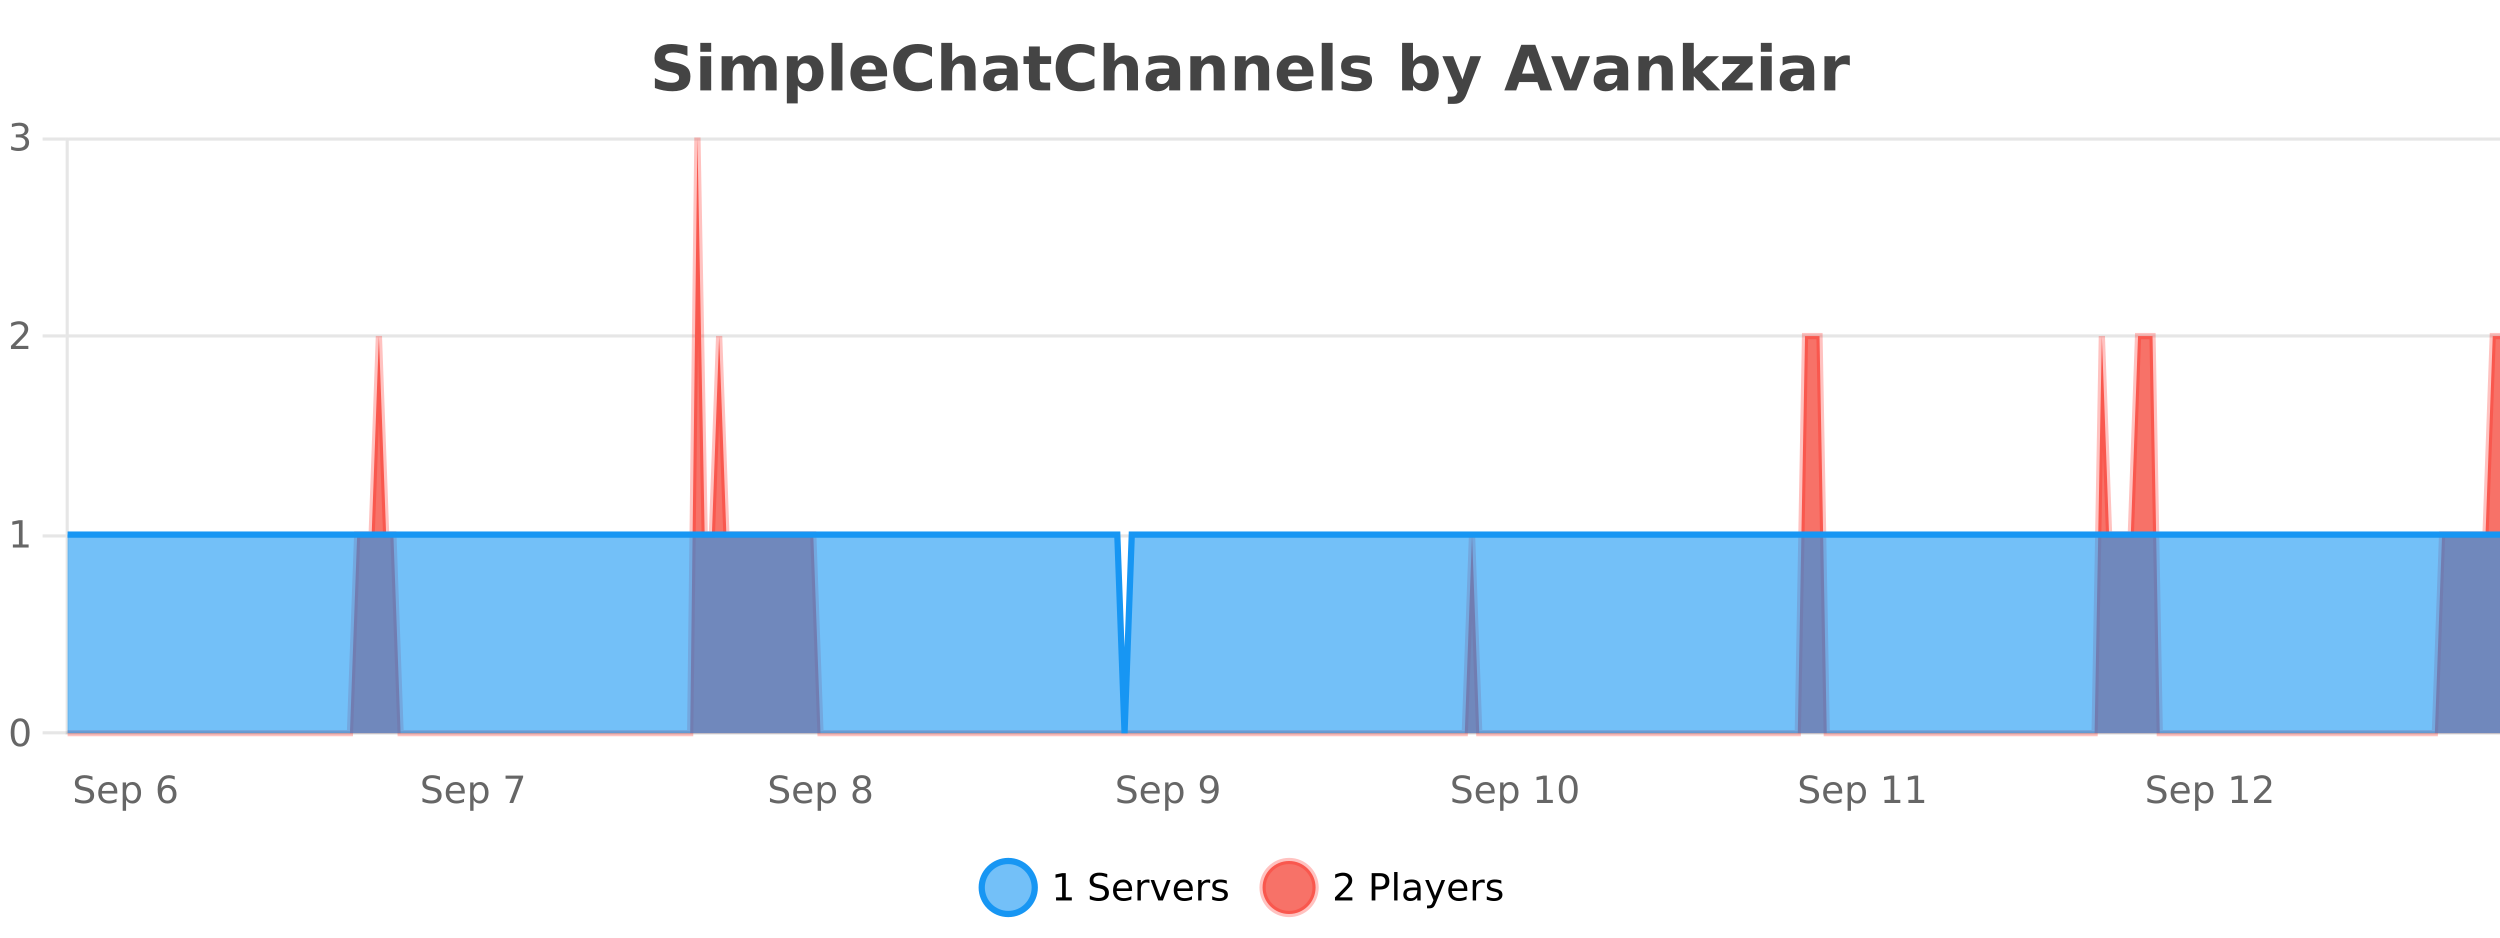 <?xml version="1.0" encoding="UTF-8"?>
<svg xmlns="http://www.w3.org/2000/svg" xmlns:xlink="http://www.w3.org/1999/xlink" width="800pt" height="300pt" viewBox="0 0 800 300" version="1.1">
<defs>
<clipPath id="clip1">
  <path d="M 285 263 L 360 263 L 360 300 L 285 300 Z M 285 263 "/>
</clipPath>
<clipPath id="clip2">
  <path d="M 375 263 L 450 263 L 450 300 L 375 300 Z M 375 263 "/>
</clipPath>
<clipPath id="clip3">
  <path d="M 21.633 44 L 800 44 L 800 234.602 L 21.633 234.602 Z M 21.633 44 "/>
</clipPath>
<clipPath id="clip4">
  <path d="M 20.633 43 L 800 43 L 800 235.602 L 20.633 235.602 Z M 20.633 43 "/>
</clipPath>
<clipPath id="clip5">
  <path d="M 21.633 171 L 800 171 L 800 234.602 L 21.633 234.602 Z M 21.633 171 "/>
</clipPath>
<clipPath id="clip6">
  <path d="M 20.633 142 L 800 142 L 800 235.602 L 20.633 235.602 Z M 20.633 142 "/>
</clipPath>
</defs>
<g id="surface1767271">
<rect x="0" y="0" width="800" height="300" style="fill:rgb(100%,100%,100%);fill-opacity:1;stroke:none;"/>
<path style="fill:none;stroke-width:1;stroke-linecap:butt;stroke-linejoin:miter;stroke:rgb(0%,0%,0%);stroke-opacity:0.098;stroke-miterlimit:10;" d="M 22 234.5 L 800 234.5 "/>
<path style="fill:none;stroke-width:1;stroke-linecap:butt;stroke-linejoin:miter;stroke:rgb(0%,0%,0%);stroke-opacity:0.098;stroke-miterlimit:10;" d="M 13.633 234.5 L 21 234.5 "/>
<path style="fill:none;stroke-width:1;stroke-linecap:butt;stroke-linejoin:miter;stroke:rgb(0%,0%,0%);stroke-opacity:0.098;stroke-miterlimit:10;" d="M 22 171.5 L 800 171.5 "/>
<path style="fill:none;stroke-width:1;stroke-linecap:butt;stroke-linejoin:miter;stroke:rgb(0%,0%,0%);stroke-opacity:0.098;stroke-miterlimit:10;" d="M 13.633 171.5 L 21 171.5 "/>
<path style="fill:none;stroke-width:1;stroke-linecap:butt;stroke-linejoin:miter;stroke:rgb(0%,0%,0%);stroke-opacity:0.098;stroke-miterlimit:10;" d="M 22 107.5 L 800 107.5 "/>
<path style="fill:none;stroke-width:1;stroke-linecap:butt;stroke-linejoin:miter;stroke:rgb(0%,0%,0%);stroke-opacity:0.098;stroke-miterlimit:10;" d="M 13.633 107.5 L 21 107.5 "/>
<path style="fill:none;stroke-width:1;stroke-linecap:butt;stroke-linejoin:miter;stroke:rgb(0%,0%,0%);stroke-opacity:0.098;stroke-miterlimit:10;" d="M 22 44.5 L 800 44.5 "/>
<path style="fill:none;stroke-width:1;stroke-linecap:butt;stroke-linejoin:miter;stroke:rgb(0%,0%,0%);stroke-opacity:0.098;stroke-miterlimit:10;" d="M 13.633 44.5 L 21 44.5 "/>
<path style=" stroke:none;fill-rule:nonzero;fill:rgb(9.02%,58.824%,95.294%);fill-opacity:0.6;" d="M 331.121 284 C 331.121 288.688 327.324 292.484 322.637 292.484 C 317.953 292.484 314.152 288.688 314.152 284 C 314.152 279.312 317.953 275.516 322.637 275.516 C 327.324 275.516 331.121 279.312 331.121 284 Z M 331.121 284 "/>
<g clip-path="url(#clip1)" clip-rule="nonzero">
<path style="fill:none;stroke-width:2;stroke-linecap:butt;stroke-linejoin:miter;stroke:rgb(9.02%,58.824%,95.294%);stroke-opacity:1;stroke-miterlimit:10;" d="M 331.121 284 C 331.121 288.688 327.324 292.484 322.637 292.484 C 317.953 292.484 314.152 288.688 314.152 284 C 314.152 279.312 317.953 275.516 322.637 275.516 C 327.324 275.516 331.121 279.312 331.121 284 Z M 331.121 284 "/>
</g>
<path style=" stroke:none;fill-rule:nonzero;fill:rgb(0%,0%,0%);fill-opacity:1;" d="M 337.938 287.156 L 339.875 287.156 L 339.875 280.484 L 337.766 280.906 L 337.766 279.828 L 339.859 279.406 L 341.047 279.406 L 341.047 287.156 L 342.984 287.156 L 342.984 288.156 L 337.938 288.156 Z M 354.32 279.688 L 354.32 280.844 C 353.871 280.637 353.445 280.48 353.039 280.375 C 352.641 280.262 352.262 280.203 351.898 280.203 C 351.25 280.203 350.75 280.328 350.398 280.578 C 350.055 280.828 349.883 281.188 349.883 281.656 C 349.883 282.043 349.996 282.336 350.227 282.531 C 350.453 282.73 350.898 282.887 351.555 283 L 352.258 283.156 C 353.141 283.324 353.793 283.621 354.211 284.047 C 354.637 284.465 354.852 285.027 354.852 285.734 C 354.852 286.59 354.562 287.234 353.992 287.672 C 353.43 288.109 352.594 288.328 351.492 288.328 C 351.086 288.328 350.648 288.281 350.18 288.188 C 349.711 288.094 349.227 287.953 348.727 287.766 L 348.727 286.547 C 349.203 286.82 349.672 287.023 350.133 287.156 C 350.602 287.293 351.055 287.359 351.492 287.359 C 352.168 287.359 352.688 287.23 353.055 286.969 C 353.43 286.699 353.617 286.32 353.617 285.828 C 353.617 285.402 353.48 285.07 353.211 284.828 C 352.949 284.578 352.516 284.398 351.914 284.281 L 351.195 284.141 C 350.309 283.965 349.668 283.688 349.273 283.312 C 348.887 282.938 348.695 282.418 348.695 281.75 C 348.695 280.969 348.965 280.359 349.508 279.922 C 350.047 279.477 350.797 279.25 351.758 279.25 C 352.172 279.25 352.59 279.289 353.008 279.359 C 353.434 279.434 353.871 279.543 354.32 279.688 Z M 362.266 284.609 L 362.266 285.125 L 357.297 285.125 C 357.348 285.875 357.57 286.445 357.969 286.828 C 358.375 287.215 358.93 287.406 359.641 287.406 C 360.055 287.406 360.457 287.359 360.844 287.266 C 361.238 287.164 361.629 287.008 362.016 286.797 L 362.016 287.828 C 361.617 287.984 361.219 288.105 360.812 288.188 C 360.406 288.281 359.992 288.328 359.578 288.328 C 358.535 288.328 357.707 288.027 357.094 287.422 C 356.477 286.809 356.172 285.98 356.172 284.938 C 356.172 283.867 356.461 283.016 357.047 282.391 C 357.629 281.758 358.41 281.438 359.391 281.438 C 360.273 281.438 360.973 281.727 361.484 282.297 C 362.004 282.859 362.266 283.633 362.266 284.609 Z M 361.188 284.281 C 361.176 283.699 361.008 283.23 360.688 282.875 C 360.363 282.523 359.938 282.344 359.406 282.344 C 358.801 282.344 358.316 282.516 357.953 282.859 C 357.598 283.203 357.395 283.684 357.344 284.297 Z M 367.836 282.594 C 367.711 282.531 367.574 282.484 367.43 282.453 C 367.293 282.414 367.137 282.391 366.961 282.391 C 366.355 282.391 365.887 282.59 365.555 282.984 C 365.23 283.383 365.07 283.953 365.07 284.703 L 365.07 288.156 L 363.992 288.156 L 363.992 281.594 L 365.07 281.594 L 365.07 282.609 C 365.297 282.215 365.594 281.922 365.961 281.734 C 366.324 281.539 366.766 281.438 367.289 281.438 C 367.359 281.438 367.438 281.445 367.523 281.453 C 367.617 281.465 367.715 281.48 367.82 281.5 Z M 368.195 281.594 L 369.336 281.594 L 371.383 287.094 L 373.445 281.594 L 374.586 281.594 L 372.117 288.156 L 370.648 288.156 Z M 381.688 284.609 L 381.688 285.125 L 376.719 285.125 C 376.77 285.875 376.992 286.445 377.391 286.828 C 377.797 287.215 378.352 287.406 379.062 287.406 C 379.477 287.406 379.879 287.359 380.266 287.266 C 380.66 287.164 381.051 287.008 381.438 286.797 L 381.438 287.828 C 381.039 287.984 380.641 288.105 380.234 288.188 C 379.828 288.281 379.414 288.328 379 288.328 C 377.957 288.328 377.129 288.027 376.516 287.422 C 375.898 286.809 375.594 285.98 375.594 284.938 C 375.594 283.867 375.883 283.016 376.469 282.391 C 377.051 281.758 377.832 281.438 378.812 281.438 C 379.695 281.438 380.395 281.727 380.906 282.297 C 381.426 282.859 381.688 283.633 381.688 284.609 Z M 380.609 284.281 C 380.598 283.699 380.43 283.23 380.109 282.875 C 379.785 282.523 379.359 282.344 378.828 282.344 C 378.223 282.344 377.738 282.516 377.375 282.859 C 377.02 283.203 376.816 283.684 376.766 284.297 Z M 387.258 282.594 C 387.133 282.531 386.996 282.484 386.852 282.453 C 386.715 282.414 386.559 282.391 386.383 282.391 C 385.777 282.391 385.309 282.59 384.977 282.984 C 384.652 283.383 384.492 283.953 384.492 284.703 L 384.492 288.156 L 383.414 288.156 L 383.414 281.594 L 384.492 281.594 L 384.492 282.609 C 384.719 282.215 385.016 281.922 385.383 281.734 C 385.746 281.539 386.188 281.438 386.711 281.438 C 386.781 281.438 386.859 281.445 386.945 281.453 C 387.039 281.465 387.137 281.48 387.242 281.5 Z M 392.562 281.781 L 392.562 282.812 C 392.258 282.656 391.941 282.543 391.609 282.469 C 391.285 282.387 390.945 282.344 390.594 282.344 C 390.062 282.344 389.66 282.43 389.391 282.594 C 389.117 282.75 388.984 282.996 388.984 283.328 C 388.984 283.578 389.078 283.777 389.266 283.922 C 389.461 284.059 389.852 284.188 390.438 284.312 L 390.797 284.406 C 391.566 284.562 392.113 284.793 392.438 285.094 C 392.758 285.398 392.922 285.812 392.922 286.344 C 392.922 286.961 392.676 287.445 392.188 287.797 C 391.707 288.152 391.047 288.328 390.203 288.328 C 389.848 288.328 389.477 288.289 389.094 288.219 C 388.719 288.156 388.32 288.059 387.906 287.922 L 387.906 286.797 C 388.301 287.008 388.691 287.164 389.078 287.266 C 389.461 287.371 389.848 287.422 390.234 287.422 C 390.734 287.422 391.117 287.34 391.391 287.172 C 391.672 286.996 391.812 286.746 391.812 286.422 C 391.812 286.133 391.711 285.906 391.516 285.75 C 391.316 285.594 390.883 285.445 390.219 285.297 L 389.844 285.219 C 389.176 285.074 388.691 284.855 388.391 284.562 C 388.098 284.273 387.953 283.875 387.953 283.375 C 387.953 282.75 388.172 282.273 388.609 281.938 C 389.047 281.605 389.664 281.438 390.469 281.438 C 390.863 281.438 391.238 281.469 391.594 281.531 C 391.945 281.586 392.27 281.668 392.562 281.781 Z M 332.637 277.016 "/>
<path style=" stroke:none;fill-rule:nonzero;fill:rgb(96.863%,44.706%,40.784%);fill-opacity:1;" d="M 420.988 284 C 420.988 288.688 417.191 292.484 412.504 292.484 C 407.82 292.484 404.02 288.688 404.02 284 C 404.02 279.312 407.82 275.516 412.504 275.516 C 417.191 275.516 420.988 279.312 420.988 284 Z M 420.988 284 "/>
<g clip-path="url(#clip2)" clip-rule="nonzero">
<path style="fill:none;stroke-width:2;stroke-linecap:butt;stroke-linejoin:miter;stroke:rgb(100%,4.706%,0%);stroke-opacity:0.247;stroke-miterlimit:10;" d="M 420.988 284 C 420.988 288.688 417.191 292.484 412.504 292.484 C 407.82 292.484 404.02 288.688 404.02 284 C 404.02 279.312 407.82 275.516 412.504 275.516 C 417.191 275.516 420.988 279.312 420.988 284 Z M 420.988 284 "/>
</g>
<path style=" stroke:none;fill-rule:nonzero;fill:rgb(0%,0%,0%);fill-opacity:1;" d="M 428.617 287.156 L 432.758 287.156 L 432.758 288.156 L 427.195 288.156 L 427.195 287.156 C 427.641 286.699 428.25 286.078 429.023 285.297 C 429.805 284.508 430.293 283.996 430.492 283.766 C 430.875 283.352 431.141 282.996 431.289 282.703 C 431.445 282.402 431.523 282.109 431.523 281.828 C 431.523 281.359 431.355 280.98 431.023 280.688 C 430.699 280.398 430.277 280.25 429.758 280.25 C 429.383 280.25 428.984 280.312 428.57 280.438 C 428.164 280.562 427.727 280.762 427.258 281.031 L 427.258 279.828 C 427.734 279.641 428.18 279.5 428.586 279.406 C 429 279.305 429.383 279.25 429.727 279.25 C 430.633 279.25 431.355 279.48 431.898 279.938 C 432.438 280.387 432.711 280.992 432.711 281.75 C 432.711 282.105 432.641 282.445 432.508 282.766 C 432.371 283.09 432.125 283.469 431.773 283.906 C 431.668 284.023 431.355 284.352 430.836 284.891 C 430.312 285.434 429.574 286.188 428.617 287.156 Z M 440.125 280.375 L 440.125 283.672 L 441.609 283.672 C 442.16 283.672 442.586 283.531 442.891 283.25 C 443.191 282.961 443.344 282.547 443.344 282.016 C 443.344 281.496 443.191 281.094 442.891 280.812 C 442.586 280.523 442.16 280.375 441.609 280.375 Z M 438.938 279.406 L 441.609 279.406 C 442.598 279.406 443.344 279.633 443.844 280.078 C 444.344 280.516 444.594 281.164 444.594 282.016 C 444.594 282.883 444.344 283.539 443.844 283.984 C 443.344 284.422 442.598 284.641 441.609 284.641 L 440.125 284.641 L 440.125 288.156 L 438.938 288.156 Z M 446.129 279.031 L 447.207 279.031 L 447.207 288.156 L 446.129 288.156 Z M 452.445 284.859 C 451.578 284.859 450.977 284.961 450.633 285.156 C 450.297 285.355 450.133 285.695 450.133 286.172 C 450.133 286.559 450.258 286.867 450.508 287.094 C 450.766 287.312 451.109 287.422 451.539 287.422 C 452.141 287.422 452.621 287.215 452.977 286.797 C 453.34 286.371 453.523 285.805 453.523 285.094 L 453.523 284.859 Z M 454.602 284.406 L 454.602 288.156 L 453.523 288.156 L 453.523 287.156 C 453.273 287.555 452.965 287.852 452.602 288.047 C 452.234 288.234 451.789 288.328 451.258 288.328 C 450.578 288.328 450.043 288.141 449.648 287.766 C 449.25 287.383 449.055 286.875 449.055 286.25 C 449.055 285.512 449.297 284.953 449.789 284.578 C 450.289 284.203 451.027 284.016 452.008 284.016 L 453.523 284.016 L 453.523 283.906 C 453.523 283.406 453.355 283.023 453.023 282.75 C 452.699 282.48 452.246 282.344 451.664 282.344 C 451.289 282.344 450.918 282.391 450.555 282.484 C 450.199 282.578 449.859 282.715 449.539 282.891 L 449.539 281.891 C 449.934 281.734 450.312 281.621 450.68 281.547 C 451.055 281.477 451.418 281.438 451.773 281.438 C 452.719 281.438 453.43 281.684 453.898 282.172 C 454.367 282.664 454.602 283.406 454.602 284.406 Z M 459.551 288.766 C 459.246 289.547 458.949 290.055 458.66 290.297 C 458.367 290.535 457.98 290.656 457.504 290.656 L 456.645 290.656 L 456.645 289.75 L 457.27 289.75 C 457.57 289.75 457.801 289.676 457.957 289.531 C 458.121 289.395 458.305 289.066 458.504 288.547 L 458.707 288.047 L 456.051 281.594 L 457.191 281.594 L 459.238 286.719 L 461.301 281.594 L 462.441 281.594 Z M 469.543 284.609 L 469.543 285.125 L 464.574 285.125 C 464.625 285.875 464.848 286.445 465.246 286.828 C 465.652 287.215 466.207 287.406 466.918 287.406 C 467.332 287.406 467.734 287.359 468.121 287.266 C 468.516 287.164 468.906 287.008 469.293 286.797 L 469.293 287.828 C 468.895 287.984 468.496 288.105 468.09 288.188 C 467.684 288.281 467.27 288.328 466.855 288.328 C 465.812 288.328 464.984 288.027 464.371 287.422 C 463.754 286.809 463.449 285.98 463.449 284.938 C 463.449 283.867 463.738 283.016 464.324 282.391 C 464.906 281.758 465.688 281.438 466.668 281.438 C 467.551 281.438 468.25 281.727 468.762 282.297 C 469.281 282.859 469.543 283.633 469.543 284.609 Z M 468.465 284.281 C 468.453 283.699 468.285 283.23 467.965 282.875 C 467.641 282.523 467.215 282.344 466.684 282.344 C 466.078 282.344 465.594 282.516 465.23 282.859 C 464.875 283.203 464.672 283.684 464.621 284.297 Z M 475.113 282.594 C 474.988 282.531 474.852 282.484 474.707 282.453 C 474.57 282.414 474.414 282.391 474.238 282.391 C 473.633 282.391 473.164 282.59 472.832 282.984 C 472.508 283.383 472.348 283.953 472.348 284.703 L 472.348 288.156 L 471.27 288.156 L 471.27 281.594 L 472.348 281.594 L 472.348 282.609 C 472.574 282.215 472.871 281.922 473.238 281.734 C 473.602 281.539 474.043 281.438 474.566 281.438 C 474.637 281.438 474.715 281.445 474.801 281.453 C 474.895 281.465 474.992 281.48 475.098 281.5 Z M 480.422 281.781 L 480.422 282.812 C 480.117 282.656 479.801 282.543 479.469 282.469 C 479.145 282.387 478.805 282.344 478.453 282.344 C 477.922 282.344 477.52 282.43 477.25 282.594 C 476.977 282.75 476.844 282.996 476.844 283.328 C 476.844 283.578 476.938 283.777 477.125 283.922 C 477.32 284.059 477.711 284.188 478.297 284.312 L 478.656 284.406 C 479.426 284.562 479.973 284.793 480.297 285.094 C 480.617 285.398 480.781 285.812 480.781 286.344 C 480.781 286.961 480.535 287.445 480.047 287.797 C 479.566 288.152 478.906 288.328 478.062 288.328 C 477.707 288.328 477.336 288.289 476.953 288.219 C 476.578 288.156 476.18 288.059 475.766 287.922 L 475.766 286.797 C 476.16 287.008 476.551 287.164 476.938 287.266 C 477.32 287.371 477.707 287.422 478.094 287.422 C 478.594 287.422 478.977 287.34 479.25 287.172 C 479.531 286.996 479.672 286.746 479.672 286.422 C 479.672 286.133 479.57 285.906 479.375 285.75 C 479.176 285.594 478.742 285.445 478.078 285.297 L 477.703 285.219 C 477.035 285.074 476.551 284.855 476.25 284.562 C 475.957 284.273 475.812 283.875 475.812 283.375 C 475.812 282.75 476.031 282.273 476.469 281.938 C 476.906 281.605 477.523 281.438 478.328 281.438 C 478.723 281.438 479.098 281.469 479.453 281.531 C 479.805 281.586 480.129 281.668 480.422 281.781 Z M 422.504 277.016 "/>
<path style=" stroke:none;fill-rule:nonzero;fill:rgb(26.667%,26.667%,26.667%);fill-opacity:1;" d="M 219.984 14.797 L 219.984 17.891 C 219.18 17.527 218.398 17.258 217.641 17.078 C 216.879 16.891 216.16 16.797 215.484 16.797 C 214.586 16.797 213.922 16.922 213.484 17.172 C 213.055 17.422 212.844 17.809 212.844 18.328 C 212.844 18.715 212.988 19.016 213.281 19.234 C 213.57 19.453 214.098 19.641 214.859 19.797 L 216.453 20.125 C 218.078 20.449 219.227 20.945 219.906 21.609 C 220.594 22.277 220.938 23.219 220.938 24.438 C 220.938 26.043 220.457 27.242 219.5 28.031 C 218.551 28.812 217.098 29.203 215.141 29.203 C 214.211 29.203 213.281 29.113 212.344 28.938 C 211.414 28.762 210.488 28.5 209.562 28.156 L 209.562 24.984 C 210.488 25.484 211.383 25.859 212.25 26.109 C 213.125 26.359 213.969 26.484 214.781 26.484 C 215.602 26.484 216.227 26.352 216.656 26.078 C 217.094 25.797 217.312 25.402 217.312 24.891 C 217.312 24.445 217.16 24.094 216.859 23.844 C 216.566 23.594 215.977 23.371 215.094 23.172 L 213.641 22.859 C 212.18 22.547 211.113 22.055 210.438 21.375 C 209.77 20.688 209.438 19.762 209.438 18.594 C 209.438 17.148 209.906 16.031 210.844 15.25 C 211.781 14.469 213.129 14.078 214.891 14.078 C 215.691 14.078 216.516 14.141 217.359 14.266 C 218.203 14.383 219.078 14.559 219.984 14.797 Z M 224.094 17.984 L 227.578 17.984 L 227.578 28.922 L 224.094 28.922 Z M 224.094 13.719 L 227.578 13.719 L 227.578 16.578 L 224.094 16.578 Z M 241.07 19.797 C 241.516 19.121 242.043 18.605 242.648 18.25 C 243.262 17.898 243.934 17.719 244.664 17.719 C 245.914 17.719 246.867 18.109 247.523 18.891 C 248.188 19.664 248.523 20.789 248.523 22.266 L 248.523 28.922 L 245.008 28.922 L 245.008 23.219 C 245.008 23.137 245.008 23.047 245.008 22.953 C 245.016 22.859 245.023 22.73 245.023 22.562 C 245.023 21.793 244.906 21.234 244.68 20.891 C 244.449 20.539 244.078 20.359 243.57 20.359 C 242.914 20.359 242.402 20.637 242.039 21.188 C 241.672 21.73 241.484 22.516 241.477 23.547 L 241.477 28.922 L 237.961 28.922 L 237.961 23.219 C 237.961 22.012 237.855 21.234 237.648 20.891 C 237.438 20.539 237.07 20.359 236.539 20.359 C 235.859 20.359 235.34 20.637 234.977 21.188 C 234.609 21.73 234.43 22.516 234.43 23.547 L 234.43 28.922 L 230.914 28.922 L 230.914 17.984 L 234.43 17.984 L 234.43 19.578 C 234.867 18.965 235.359 18.5 235.914 18.188 C 236.465 17.875 237.078 17.719 237.758 17.719 C 238.508 17.719 239.172 17.902 239.758 18.266 C 240.34 18.633 240.777 19.141 241.07 19.797 Z M 255.273 27.344 L 255.273 33.078 L 251.789 33.078 L 251.789 17.984 L 255.273 17.984 L 255.273 19.578 C 255.762 18.945 256.297 18.477 256.883 18.172 C 257.465 17.871 258.137 17.719 258.898 17.719 C 260.25 17.719 261.359 18.258 262.227 19.328 C 263.09 20.402 263.523 21.781 263.523 23.469 C 263.523 25.148 263.09 26.523 262.227 27.594 C 261.359 28.668 260.25 29.203 258.898 29.203 C 258.137 29.203 257.465 29.051 256.883 28.75 C 256.297 28.449 255.762 27.98 255.273 27.344 Z M 257.602 20.266 C 256.852 20.266 256.273 20.543 255.867 21.094 C 255.469 21.637 255.273 22.43 255.273 23.469 C 255.273 24.5 255.469 25.293 255.867 25.844 C 256.273 26.398 256.852 26.672 257.602 26.672 C 258.352 26.672 258.922 26.402 259.32 25.859 C 259.715 25.309 259.914 24.512 259.914 23.469 C 259.914 22.43 259.715 21.637 259.32 21.094 C 258.922 20.543 258.352 20.266 257.602 20.266 Z M 266.102 13.719 L 269.586 13.719 L 269.586 28.922 L 266.102 28.922 Z M 283.867 23.422 L 283.867 24.422 L 275.695 24.422 C 275.777 25.246 276.074 25.859 276.586 26.266 C 277.094 26.672 277.805 26.875 278.711 26.875 C 279.449 26.875 280.203 26.766 280.977 26.547 C 281.746 26.328 282.539 26 283.352 25.562 L 283.352 28.25 C 282.527 28.562 281.699 28.797 280.867 28.953 C 280.043 29.117 279.219 29.203 278.398 29.203 C 276.418 29.203 274.875 28.703 273.773 27.703 C 272.68 26.695 272.133 25.281 272.133 23.469 C 272.133 21.68 272.668 20.273 273.742 19.25 C 274.824 18.23 276.309 17.719 278.195 17.719 C 279.914 17.719 281.289 18.242 282.32 19.281 C 283.352 20.312 283.867 21.695 283.867 23.422 Z M 280.273 22.266 C 280.273 21.602 280.078 21.062 279.695 20.656 C 279.309 20.25 278.805 20.047 278.18 20.047 C 277.5 20.047 276.949 20.242 276.523 20.625 C 276.105 21 275.844 21.547 275.742 22.266 Z M 298.242 28.125 C 297.543 28.48 296.82 28.746 296.07 28.922 C 295.328 29.109 294.547 29.203 293.727 29.203 C 291.297 29.203 289.375 28.527 287.961 27.172 C 286.543 25.809 285.836 23.965 285.836 21.641 C 285.836 19.32 286.543 17.48 287.961 16.125 C 289.375 14.762 291.297 14.078 293.727 14.078 C 294.547 14.078 295.328 14.172 296.07 14.359 C 296.82 14.539 297.543 14.805 298.242 15.156 L 298.242 18.172 C 297.543 17.703 296.855 17.359 296.18 17.141 C 295.5 16.914 294.789 16.797 294.039 16.797 C 292.695 16.797 291.637 17.23 290.867 18.094 C 290.105 18.949 289.727 20.133 289.727 21.641 C 289.727 23.152 290.105 24.34 290.867 25.203 C 291.637 26.059 292.695 26.484 294.039 26.484 C 294.789 26.484 295.5 26.375 296.18 26.156 C 296.855 25.93 297.543 25.578 298.242 25.109 Z M 312.188 22.266 L 312.188 28.922 L 308.672 28.922 L 308.672 23.844 C 308.672 22.887 308.648 22.23 308.609 21.875 C 308.566 21.512 308.492 21.246 308.391 21.078 C 308.254 20.852 308.066 20.672 307.828 20.547 C 307.598 20.422 307.332 20.359 307.031 20.359 C 306.301 20.359 305.727 20.641 305.312 21.203 C 304.895 21.766 304.688 22.547 304.688 23.547 L 304.688 28.922 L 301.203 28.922 L 301.203 13.719 L 304.688 13.719 L 304.688 19.578 C 305.219 18.945 305.781 18.477 306.375 18.172 C 306.969 17.871 307.617 17.719 308.328 17.719 C 309.598 17.719 310.555 18.109 311.203 18.891 C 311.859 19.664 312.188 20.789 312.188 22.266 Z M 320.328 24 C 319.598 24 319.051 24.125 318.688 24.375 C 318.32 24.617 318.141 24.98 318.141 25.469 C 318.141 25.906 318.285 26.25 318.578 26.5 C 318.879 26.75 319.289 26.875 319.812 26.875 C 320.469 26.875 321.02 26.641 321.469 26.172 C 321.926 25.703 322.156 25.117 322.156 24.406 L 322.156 24 Z M 325.672 22.688 L 325.672 28.922 L 322.156 28.922 L 322.156 27.297 C 321.688 27.965 321.156 28.449 320.562 28.75 C 319.977 29.051 319.266 29.203 318.422 29.203 C 317.297 29.203 316.379 28.875 315.672 28.219 C 314.961 27.555 314.609 26.695 314.609 25.641 C 314.609 24.359 315.047 23.422 315.922 22.828 C 316.805 22.227 318.195 21.922 320.094 21.922 L 322.156 21.922 L 322.156 21.641 C 322.156 21.09 321.938 20.688 321.5 20.438 C 321.062 20.18 320.379 20.047 319.453 20.047 C 318.703 20.047 318.004 20.125 317.359 20.281 C 316.711 20.43 316.113 20.648 315.562 20.938 L 315.562 18.281 C 316.312 18.094 317.062 17.953 317.812 17.859 C 318.57 17.766 319.332 17.719 320.094 17.719 C 322.062 17.719 323.484 18.109 324.359 18.891 C 325.234 19.664 325.672 20.93 325.672 22.688 Z M 332.75 14.875 L 332.75 17.984 L 336.359 17.984 L 336.359 20.484 L 332.75 20.484 L 332.75 25.125 C 332.75 25.637 332.848 25.98 333.047 26.156 C 333.254 26.336 333.656 26.422 334.25 26.422 L 336.047 26.422 L 336.047 28.922 L 333.047 28.922 C 331.672 28.922 330.691 28.637 330.109 28.062 C 329.535 27.48 329.25 26.5 329.25 25.125 L 329.25 20.484 L 327.516 20.484 L 327.516 17.984 L 329.25 17.984 L 329.25 14.875 Z M 350.215 28.125 C 349.516 28.48 348.793 28.746 348.043 28.922 C 347.301 29.109 346.52 29.203 345.699 29.203 C 343.27 29.203 341.348 28.527 339.934 27.172 C 338.516 25.809 337.809 23.965 337.809 21.641 C 337.809 19.32 338.516 17.48 339.934 16.125 C 341.348 14.762 343.27 14.078 345.699 14.078 C 346.52 14.078 347.301 14.172 348.043 14.359 C 348.793 14.539 349.516 14.805 350.215 15.156 L 350.215 18.172 C 349.516 17.703 348.828 17.359 348.152 17.141 C 347.473 16.914 346.762 16.797 346.012 16.797 C 344.668 16.797 343.609 17.23 342.84 18.094 C 342.078 18.949 341.699 20.133 341.699 21.641 C 341.699 23.152 342.078 24.34 342.84 25.203 C 343.609 26.059 344.668 26.484 346.012 26.484 C 346.762 26.484 347.473 26.375 348.152 26.156 C 348.828 25.93 349.516 25.578 350.215 25.109 Z M 364.156 22.266 L 364.156 28.922 L 360.641 28.922 L 360.641 23.844 C 360.641 22.887 360.617 22.23 360.578 21.875 C 360.535 21.512 360.461 21.246 360.359 21.078 C 360.223 20.852 360.035 20.672 359.797 20.547 C 359.566 20.422 359.301 20.359 359 20.359 C 358.27 20.359 357.695 20.641 357.281 21.203 C 356.863 21.766 356.656 22.547 356.656 23.547 L 356.656 28.922 L 353.172 28.922 L 353.172 13.719 L 356.656 13.719 L 356.656 19.578 C 357.188 18.945 357.75 18.477 358.344 18.172 C 358.938 17.871 359.586 17.719 360.297 17.719 C 361.566 17.719 362.523 18.109 363.172 18.891 C 363.828 19.664 364.156 20.789 364.156 22.266 Z M 372.305 24 C 371.574 24 371.027 24.125 370.664 24.375 C 370.297 24.617 370.117 24.98 370.117 25.469 C 370.117 25.906 370.262 26.25 370.555 26.5 C 370.855 26.75 371.266 26.875 371.789 26.875 C 372.445 26.875 372.996 26.641 373.445 26.172 C 373.902 25.703 374.133 25.117 374.133 24.406 L 374.133 24 Z M 377.648 22.688 L 377.648 28.922 L 374.133 28.922 L 374.133 27.297 C 373.664 27.965 373.133 28.449 372.539 28.75 C 371.953 29.051 371.242 29.203 370.398 29.203 C 369.273 29.203 368.355 28.875 367.648 28.219 C 366.938 27.555 366.586 26.695 366.586 25.641 C 366.586 24.359 367.023 23.422 367.898 22.828 C 368.781 22.227 370.172 21.922 372.07 21.922 L 374.133 21.922 L 374.133 21.641 C 374.133 21.09 373.914 20.688 373.477 20.438 C 373.039 20.18 372.355 20.047 371.43 20.047 C 370.68 20.047 369.98 20.125 369.336 20.281 C 368.688 20.43 368.09 20.648 367.539 20.938 L 367.539 18.281 C 368.289 18.094 369.039 17.953 369.789 17.859 C 370.547 17.766 371.309 17.719 372.07 17.719 C 374.039 17.719 375.461 18.109 376.336 18.891 C 377.211 19.664 377.648 20.93 377.648 22.688 Z M 391.891 22.266 L 391.891 28.922 L 388.375 28.922 L 388.375 23.828 C 388.375 22.883 388.352 22.23 388.312 21.875 C 388.27 21.512 388.195 21.246 388.094 21.078 C 387.957 20.852 387.77 20.672 387.531 20.547 C 387.301 20.422 387.035 20.359 386.734 20.359 C 386.004 20.359 385.43 20.641 385.016 21.203 C 384.598 21.766 384.391 22.547 384.391 23.547 L 384.391 28.922 L 380.906 28.922 L 380.906 17.984 L 384.391 17.984 L 384.391 19.578 C 384.922 18.945 385.484 18.477 386.078 18.172 C 386.672 17.871 387.32 17.719 388.031 17.719 C 389.301 17.719 390.258 18.109 390.906 18.891 C 391.562 19.664 391.891 20.789 391.891 22.266 Z M 406.133 22.266 L 406.133 28.922 L 402.617 28.922 L 402.617 23.828 C 402.617 22.883 402.594 22.23 402.555 21.875 C 402.512 21.512 402.438 21.246 402.336 21.078 C 402.199 20.852 402.012 20.672 401.773 20.547 C 401.543 20.422 401.277 20.359 400.977 20.359 C 400.246 20.359 399.672 20.641 399.258 21.203 C 398.84 21.766 398.633 22.547 398.633 23.547 L 398.633 28.922 L 395.148 28.922 L 395.148 17.984 L 398.633 17.984 L 398.633 19.578 C 399.164 18.945 399.727 18.477 400.32 18.172 C 400.914 17.871 401.562 17.719 402.273 17.719 C 403.543 17.719 404.5 18.109 405.148 18.891 C 405.805 19.664 406.133 20.789 406.133 22.266 Z M 420.289 23.422 L 420.289 24.422 L 412.117 24.422 C 412.199 25.246 412.496 25.859 413.008 26.266 C 413.516 26.672 414.227 26.875 415.133 26.875 C 415.871 26.875 416.625 26.766 417.398 26.547 C 418.168 26.328 418.961 26 419.773 25.562 L 419.773 28.25 C 418.949 28.562 418.121 28.797 417.289 28.953 C 416.465 29.117 415.641 29.203 414.82 29.203 C 412.84 29.203 411.297 28.703 410.195 27.703 C 409.102 26.695 408.555 25.281 408.555 23.469 C 408.555 21.68 409.09 20.273 410.164 19.25 C 411.246 18.23 412.73 17.719 414.617 17.719 C 416.336 17.719 417.711 18.242 418.742 19.281 C 419.773 20.312 420.289 21.695 420.289 23.422 Z M 416.695 22.266 C 416.695 21.602 416.5 21.062 416.117 20.656 C 415.73 20.25 415.227 20.047 414.602 20.047 C 413.922 20.047 413.371 20.242 412.945 20.625 C 412.527 21 412.266 21.547 412.164 22.266 Z M 422.949 13.719 L 426.434 13.719 L 426.434 28.922 L 422.949 28.922 Z M 438.336 18.328 L 438.336 20.984 C 437.594 20.672 436.875 20.438 436.18 20.281 C 435.48 20.125 434.82 20.047 434.195 20.047 C 433.539 20.047 433.047 20.133 432.727 20.297 C 432.402 20.465 432.242 20.719 432.242 21.062 C 432.242 21.344 432.359 21.559 432.602 21.703 C 432.852 21.852 433.289 21.961 433.914 22.031 L 434.539 22.125 C 436.328 22.355 437.531 22.73 438.148 23.25 C 438.762 23.773 439.07 24.59 439.07 25.703 C 439.07 26.871 438.637 27.746 437.773 28.328 C 436.918 28.914 435.641 29.203 433.945 29.203 C 433.215 29.203 432.465 29.145 431.695 29.031 C 430.922 28.918 430.133 28.746 429.32 28.516 L 429.32 25.859 C 430.016 26.203 430.73 26.461 431.461 26.625 C 432.188 26.793 432.934 26.875 433.695 26.875 C 434.383 26.875 434.898 26.781 435.242 26.594 C 435.586 26.406 435.758 26.125 435.758 25.75 C 435.758 25.438 435.637 25.211 435.398 25.062 C 435.156 24.906 434.684 24.789 433.977 24.703 L 433.367 24.625 C 431.805 24.43 430.711 24.07 430.086 23.547 C 429.461 23.016 429.148 22.215 429.148 21.141 C 429.148 19.984 429.543 19.125 430.336 18.562 C 431.137 18 432.355 17.719 433.992 17.719 C 434.637 17.719 435.312 17.773 436.023 17.875 C 436.73 17.969 437.5 18.121 438.336 18.328 Z M 454.484 26.672 C 455.234 26.672 455.805 26.402 456.203 25.859 C 456.598 25.309 456.797 24.512 456.797 23.469 C 456.797 22.43 456.598 21.637 456.203 21.094 C 455.805 20.543 455.234 20.266 454.484 20.266 C 453.734 20.266 453.156 20.543 452.75 21.094 C 452.352 21.637 452.156 22.43 452.156 23.469 C 452.156 24.5 452.352 25.293 452.75 25.844 C 453.156 26.398 453.734 26.672 454.484 26.672 Z M 452.156 19.578 C 452.645 18.945 453.18 18.477 453.766 18.172 C 454.348 17.871 455.02 17.719 455.781 17.719 C 457.133 17.719 458.242 18.258 459.109 19.328 C 459.973 20.402 460.406 21.781 460.406 23.469 C 460.406 25.148 459.973 26.523 459.109 27.594 C 458.242 28.668 457.133 29.203 455.781 29.203 C 455.02 29.203 454.348 29.051 453.766 28.75 C 453.18 28.449 452.645 27.98 452.156 27.344 L 452.156 28.922 L 448.672 28.922 L 448.672 13.719 L 452.156 13.719 Z M 461.551 17.984 L 465.035 17.984 L 467.988 25.406 L 470.488 17.984 L 473.973 17.984 L 469.379 29.953 C 468.918 31.172 468.379 32.02 467.754 32.5 C 467.137 32.988 466.332 33.234 465.332 33.234 L 463.301 33.234 L 463.301 30.938 L 464.395 30.938 C 464.988 30.938 465.418 30.844 465.691 30.656 C 465.961 30.469 466.168 30.129 466.316 29.641 L 466.426 29.344 Z M 491.988 26.266 L 486.113 26.266 L 485.176 28.922 L 481.395 28.922 L 486.801 14.344 L 491.285 14.344 L 496.676 28.922 L 492.91 28.922 Z M 487.051 23.562 L 491.035 23.562 L 489.051 17.766 Z M 496.363 17.984 L 499.863 17.984 L 502.598 25.547 L 505.301 17.984 L 508.816 17.984 L 504.504 28.922 L 500.66 28.922 Z M 515.68 24 C 514.949 24 514.402 24.125 514.039 24.375 C 513.672 24.617 513.492 24.98 513.492 25.469 C 513.492 25.906 513.637 26.25 513.93 26.5 C 514.23 26.75 514.641 26.875 515.164 26.875 C 515.82 26.875 516.371 26.641 516.82 26.172 C 517.277 25.703 517.508 25.117 517.508 24.406 L 517.508 24 Z M 521.023 22.688 L 521.023 28.922 L 517.508 28.922 L 517.508 27.297 C 517.039 27.965 516.508 28.449 515.914 28.75 C 515.328 29.051 514.617 29.203 513.773 29.203 C 512.648 29.203 511.73 28.875 511.023 28.219 C 510.312 27.555 509.961 26.695 509.961 25.641 C 509.961 24.359 510.398 23.422 511.273 22.828 C 512.156 22.227 513.547 21.922 515.445 21.922 L 517.508 21.922 L 517.508 21.641 C 517.508 21.09 517.289 20.688 516.852 20.438 C 516.414 20.18 515.73 20.047 514.805 20.047 C 514.055 20.047 513.355 20.125 512.711 20.281 C 512.062 20.43 511.465 20.648 510.914 20.938 L 510.914 18.281 C 511.664 18.094 512.414 17.953 513.164 17.859 C 513.922 17.766 514.684 17.719 515.445 17.719 C 517.414 17.719 518.836 18.109 519.711 18.891 C 520.586 19.664 521.023 20.93 521.023 22.688 Z M 535.273 22.266 L 535.273 28.922 L 531.758 28.922 L 531.758 23.828 C 531.758 22.883 531.734 22.23 531.695 21.875 C 531.652 21.512 531.578 21.246 531.477 21.078 C 531.34 20.852 531.152 20.672 530.914 20.547 C 530.684 20.422 530.418 20.359 530.117 20.359 C 529.387 20.359 528.812 20.641 528.398 21.203 C 527.98 21.766 527.773 22.547 527.773 23.547 L 527.773 28.922 L 524.289 28.922 L 524.289 17.984 L 527.773 17.984 L 527.773 19.578 C 528.305 18.945 528.867 18.477 529.461 18.172 C 530.055 17.871 530.703 17.719 531.414 17.719 C 532.684 17.719 533.641 18.109 534.289 18.891 C 534.945 19.664 535.273 20.789 535.273 22.266 Z M 538.523 13.719 L 542.008 13.719 L 542.008 22 L 546.039 17.984 L 550.102 17.984 L 544.758 23 L 550.523 28.922 L 546.273 28.922 L 542.008 24.359 L 542.008 28.922 L 538.523 28.922 Z M 551.281 17.984 L 560.828 17.984 L 560.828 20.422 L 555.062 26.422 L 560.828 26.422 L 560.828 28.922 L 551.047 28.922 L 551.047 26.484 L 556.797 20.484 L 551.281 20.484 Z M 563.469 17.984 L 566.953 17.984 L 566.953 28.922 L 563.469 28.922 Z M 563.469 13.719 L 566.953 13.719 L 566.953 16.578 L 563.469 16.578 Z M 575.211 24 C 574.48 24 573.934 24.125 573.57 24.375 C 573.203 24.617 573.023 24.98 573.023 25.469 C 573.023 25.906 573.168 26.25 573.461 26.5 C 573.762 26.75 574.172 26.875 574.695 26.875 C 575.352 26.875 575.902 26.641 576.352 26.172 C 576.809 25.703 577.039 25.117 577.039 24.406 L 577.039 24 Z M 580.555 22.688 L 580.555 28.922 L 577.039 28.922 L 577.039 27.297 C 576.57 27.965 576.039 28.449 575.445 28.75 C 574.859 29.051 574.148 29.203 573.305 29.203 C 572.18 29.203 571.262 28.875 570.555 28.219 C 569.844 27.555 569.492 26.695 569.492 25.641 C 569.492 24.359 569.93 23.422 570.805 22.828 C 571.688 22.227 573.078 21.922 574.977 21.922 L 577.039 21.922 L 577.039 21.641 C 577.039 21.09 576.82 20.688 576.383 20.438 C 575.945 20.18 575.262 20.047 574.336 20.047 C 573.586 20.047 572.887 20.125 572.242 20.281 C 571.594 20.43 570.996 20.648 570.445 20.938 L 570.445 18.281 C 571.195 18.094 571.945 17.953 572.695 17.859 C 573.453 17.766 574.215 17.719 574.977 17.719 C 576.945 17.719 578.367 18.109 579.242 18.891 C 580.117 19.664 580.555 20.93 580.555 22.688 Z M 591.945 20.969 C 591.633 20.824 591.324 20.719 591.023 20.656 C 590.719 20.586 590.418 20.547 590.117 20.547 C 589.211 20.547 588.512 20.836 588.023 21.406 C 587.543 21.98 587.305 22.805 587.305 23.875 L 587.305 28.922 L 583.82 28.922 L 583.82 17.984 L 587.305 17.984 L 587.305 19.781 C 587.75 19.062 588.266 18.543 588.852 18.219 C 589.434 17.887 590.133 17.719 590.945 17.719 C 591.07 17.719 591.199 17.727 591.336 17.734 C 591.469 17.746 591.668 17.766 591.93 17.797 Z M 208 10.359 "/>
<path style="fill:none;stroke-width:1;stroke-linecap:butt;stroke-linejoin:miter;stroke:rgb(0%,0%,0%);stroke-opacity:0.098;stroke-miterlimit:10;" d="M 21 234.5 L 801 234.5 "/>
<path style=" stroke:none;fill-rule:nonzero;fill:rgb(40%,40%,40%);fill-opacity:1;" d="M 29.59 248.484 L 29.59 249.641 C 29.141 249.434 28.715 249.277 28.309 249.172 C 27.91 249.059 27.531 249 27.168 249 C 26.52 249 26.02 249.125 25.668 249.375 C 25.324 249.625 25.152 249.984 25.152 250.453 C 25.152 250.84 25.266 251.133 25.496 251.328 C 25.723 251.527 26.168 251.684 26.824 251.797 L 27.527 251.953 C 28.41 252.121 29.062 252.418 29.48 252.844 C 29.906 253.262 30.121 253.824 30.121 254.531 C 30.121 255.387 29.832 256.031 29.262 256.469 C 28.699 256.906 27.863 257.125 26.762 257.125 C 26.355 257.125 25.918 257.078 25.449 256.984 C 24.98 256.891 24.496 256.75 23.996 256.562 L 23.996 255.344 C 24.473 255.617 24.941 255.82 25.402 255.953 C 25.871 256.09 26.324 256.156 26.762 256.156 C 27.438 256.156 27.957 256.027 28.324 255.766 C 28.699 255.496 28.887 255.117 28.887 254.625 C 28.887 254.199 28.75 253.867 28.48 253.625 C 28.219 253.375 27.785 253.195 27.184 253.078 L 26.465 252.938 C 25.578 252.762 24.938 252.484 24.543 252.109 C 24.156 251.734 23.965 251.215 23.965 250.547 C 23.965 249.766 24.234 249.156 24.777 248.719 C 25.316 248.273 26.066 248.047 27.027 248.047 C 27.441 248.047 27.859 248.086 28.277 248.156 C 28.703 248.23 29.141 248.34 29.59 248.484 Z M 37.535 253.406 L 37.535 253.922 L 32.566 253.922 C 32.617 254.672 32.84 255.242 33.238 255.625 C 33.645 256.012 34.199 256.203 34.91 256.203 C 35.324 256.203 35.727 256.156 36.113 256.062 C 36.508 255.961 36.898 255.805 37.285 255.594 L 37.285 256.625 C 36.887 256.781 36.488 256.902 36.082 256.984 C 35.676 257.078 35.262 257.125 34.848 257.125 C 33.805 257.125 32.977 256.824 32.363 256.219 C 31.746 255.605 31.441 254.777 31.441 253.734 C 31.441 252.664 31.73 251.812 32.316 251.188 C 32.898 250.555 33.68 250.234 34.66 250.234 C 35.543 250.234 36.242 250.523 36.754 251.094 C 37.273 251.656 37.535 252.43 37.535 253.406 Z M 36.457 253.078 C 36.445 252.496 36.277 252.027 35.957 251.672 C 35.633 251.32 35.207 251.141 34.676 251.141 C 34.07 251.141 33.586 251.312 33.223 251.656 C 32.867 252 32.664 252.48 32.613 253.094 Z M 40.34 255.969 L 40.34 259.453 L 39.262 259.453 L 39.262 250.391 L 40.34 250.391 L 40.34 251.391 C 40.566 250.996 40.855 250.703 41.199 250.516 C 41.543 250.328 41.953 250.234 42.434 250.234 C 43.234 250.234 43.887 250.555 44.387 251.188 C 44.887 251.812 45.137 252.641 45.137 253.672 C 45.137 254.703 44.887 255.539 44.387 256.172 C 43.887 256.809 43.234 257.125 42.434 257.125 C 41.953 257.125 41.543 257.031 41.199 256.844 C 40.855 256.648 40.566 256.355 40.34 255.969 Z M 44.012 253.672 C 44.012 252.883 43.844 252.262 43.512 251.812 C 43.188 251.367 42.746 251.141 42.184 251.141 C 41.609 251.141 41.156 251.367 40.824 251.812 C 40.5 252.262 40.34 252.883 40.34 253.672 C 40.34 254.465 40.5 255.09 40.824 255.547 C 41.156 255.996 41.609 256.219 42.184 256.219 C 42.746 256.219 43.188 255.996 43.512 255.547 C 43.844 255.09 44.012 254.465 44.012 253.672 Z M 53.57 252.109 C 53.039 252.109 52.617 252.293 52.305 252.656 C 51.992 253.023 51.836 253.516 51.836 254.141 C 51.836 254.777 51.992 255.277 52.305 255.641 C 52.617 256.008 53.039 256.188 53.57 256.188 C 54.102 256.188 54.516 256.008 54.82 255.641 C 55.133 255.277 55.289 254.777 55.289 254.141 C 55.289 253.516 55.133 253.023 54.82 252.656 C 54.516 252.293 54.102 252.109 53.57 252.109 Z M 55.914 248.391 L 55.914 249.469 C 55.609 249.336 55.309 249.23 55.008 249.156 C 54.703 249.086 54.406 249.047 54.117 249.047 C 53.336 249.047 52.734 249.312 52.32 249.844 C 51.914 250.367 51.68 251.156 51.617 252.219 C 51.844 251.887 52.133 251.633 52.477 251.453 C 52.828 251.266 53.215 251.172 53.633 251.172 C 54.508 251.172 55.199 251.438 55.711 251.969 C 56.219 252.5 56.477 253.227 56.477 254.141 C 56.477 255.047 56.211 255.773 55.68 256.312 C 55.148 256.855 54.445 257.125 53.57 257.125 C 52.547 257.125 51.773 256.742 51.242 255.969 C 50.711 255.188 50.445 254.062 50.445 252.594 C 50.445 251.211 50.773 250.105 51.43 249.281 C 52.086 248.461 52.965 248.047 54.07 248.047 C 54.359 248.047 54.656 248.078 54.961 248.141 C 55.262 248.195 55.578 248.277 55.914 248.391 Z M 23.168 245.816 "/>
<path style=" stroke:none;fill-rule:nonzero;fill:rgb(40%,40%,40%);fill-opacity:1;" d="M 140.785 248.484 L 140.785 249.641 C 140.336 249.434 139.91 249.277 139.504 249.172 C 139.105 249.059 138.727 249 138.363 249 C 137.715 249 137.215 249.125 136.863 249.375 C 136.52 249.625 136.348 249.984 136.348 250.453 C 136.348 250.84 136.461 251.133 136.691 251.328 C 136.918 251.527 137.363 251.684 138.02 251.797 L 138.723 251.953 C 139.605 252.121 140.258 252.418 140.676 252.844 C 141.102 253.262 141.316 253.824 141.316 254.531 C 141.316 255.387 141.027 256.031 140.457 256.469 C 139.895 256.906 139.059 257.125 137.957 257.125 C 137.551 257.125 137.113 257.078 136.645 256.984 C 136.176 256.891 135.691 256.75 135.191 256.562 L 135.191 255.344 C 135.668 255.617 136.137 255.82 136.598 255.953 C 137.066 256.09 137.52 256.156 137.957 256.156 C 138.633 256.156 139.152 256.027 139.52 255.766 C 139.895 255.496 140.082 255.117 140.082 254.625 C 140.082 254.199 139.945 253.867 139.676 253.625 C 139.414 253.375 138.98 253.195 138.379 253.078 L 137.66 252.938 C 136.773 252.762 136.133 252.484 135.738 252.109 C 135.352 251.734 135.16 251.215 135.16 250.547 C 135.16 249.766 135.43 249.156 135.973 248.719 C 136.512 248.273 137.262 248.047 138.223 248.047 C 138.637 248.047 139.055 248.086 139.473 248.156 C 139.898 248.23 140.336 248.34 140.785 248.484 Z M 148.73 253.406 L 148.73 253.922 L 143.762 253.922 C 143.812 254.672 144.035 255.242 144.434 255.625 C 144.84 256.012 145.395 256.203 146.105 256.203 C 146.52 256.203 146.922 256.156 147.309 256.062 C 147.703 255.961 148.094 255.805 148.48 255.594 L 148.48 256.625 C 148.082 256.781 147.684 256.902 147.277 256.984 C 146.871 257.078 146.457 257.125 146.043 257.125 C 145 257.125 144.172 256.824 143.559 256.219 C 142.941 255.605 142.637 254.777 142.637 253.734 C 142.637 252.664 142.926 251.812 143.512 251.188 C 144.094 250.555 144.875 250.234 145.855 250.234 C 146.738 250.234 147.438 250.523 147.949 251.094 C 148.469 251.656 148.73 252.43 148.73 253.406 Z M 147.652 253.078 C 147.641 252.496 147.473 252.027 147.152 251.672 C 146.828 251.32 146.402 251.141 145.871 251.141 C 145.266 251.141 144.781 251.312 144.418 251.656 C 144.062 252 143.859 252.48 143.809 253.094 Z M 151.535 255.969 L 151.535 259.453 L 150.457 259.453 L 150.457 250.391 L 151.535 250.391 L 151.535 251.391 C 151.762 250.996 152.051 250.703 152.395 250.516 C 152.738 250.328 153.148 250.234 153.629 250.234 C 154.43 250.234 155.082 250.555 155.582 251.188 C 156.082 251.812 156.332 252.641 156.332 253.672 C 156.332 254.703 156.082 255.539 155.582 256.172 C 155.082 256.809 154.43 257.125 153.629 257.125 C 153.148 257.125 152.738 257.031 152.395 256.844 C 152.051 256.648 151.762 256.355 151.535 255.969 Z M 155.207 253.672 C 155.207 252.883 155.039 252.262 154.707 251.812 C 154.383 251.367 153.941 251.141 153.379 251.141 C 152.805 251.141 152.352 251.367 152.02 251.812 C 151.695 252.262 151.535 252.883 151.535 253.672 C 151.535 254.465 151.695 255.09 152.02 255.547 C 152.352 255.996 152.805 256.219 153.379 256.219 C 153.941 256.219 154.383 255.996 154.707 255.547 C 155.039 255.09 155.207 254.465 155.207 253.672 Z M 161.781 248.203 L 167.406 248.203 L 167.406 248.703 L 164.234 256.953 L 163 256.953 L 165.984 249.203 L 161.781 249.203 Z M 134.363 245.816 "/>
<path style=" stroke:none;fill-rule:nonzero;fill:rgb(40%,40%,40%);fill-opacity:1;" d="M 251.98 248.484 L 251.98 249.641 C 251.531 249.434 251.105 249.277 250.699 249.172 C 250.301 249.059 249.922 249 249.559 249 C 248.91 249 248.41 249.125 248.059 249.375 C 247.715 249.625 247.543 249.984 247.543 250.453 C 247.543 250.84 247.656 251.133 247.887 251.328 C 248.113 251.527 248.559 251.684 249.215 251.797 L 249.918 251.953 C 250.801 252.121 251.453 252.418 251.871 252.844 C 252.297 253.262 252.512 253.824 252.512 254.531 C 252.512 255.387 252.223 256.031 251.652 256.469 C 251.09 256.906 250.254 257.125 249.152 257.125 C 248.746 257.125 248.309 257.078 247.84 256.984 C 247.371 256.891 246.887 256.75 246.387 256.562 L 246.387 255.344 C 246.863 255.617 247.332 255.82 247.793 255.953 C 248.262 256.09 248.715 256.156 249.152 256.156 C 249.828 256.156 250.348 256.027 250.715 255.766 C 251.09 255.496 251.277 255.117 251.277 254.625 C 251.277 254.199 251.141 253.867 250.871 253.625 C 250.609 253.375 250.176 253.195 249.574 253.078 L 248.855 252.938 C 247.969 252.762 247.328 252.484 246.934 252.109 C 246.547 251.734 246.355 251.215 246.355 250.547 C 246.355 249.766 246.625 249.156 247.168 248.719 C 247.707 248.273 248.457 248.047 249.418 248.047 C 249.832 248.047 250.25 248.086 250.668 248.156 C 251.094 248.23 251.531 248.34 251.98 248.484 Z M 259.926 253.406 L 259.926 253.922 L 254.957 253.922 C 255.008 254.672 255.23 255.242 255.629 255.625 C 256.035 256.012 256.59 256.203 257.301 256.203 C 257.715 256.203 258.117 256.156 258.504 256.062 C 258.898 255.961 259.289 255.805 259.676 255.594 L 259.676 256.625 C 259.277 256.781 258.879 256.902 258.473 256.984 C 258.066 257.078 257.652 257.125 257.238 257.125 C 256.195 257.125 255.367 256.824 254.754 256.219 C 254.137 255.605 253.832 254.777 253.832 253.734 C 253.832 252.664 254.121 251.812 254.707 251.188 C 255.289 250.555 256.07 250.234 257.051 250.234 C 257.934 250.234 258.633 250.523 259.145 251.094 C 259.664 251.656 259.926 252.43 259.926 253.406 Z M 258.848 253.078 C 258.836 252.496 258.668 252.027 258.348 251.672 C 258.023 251.32 257.598 251.141 257.066 251.141 C 256.461 251.141 255.977 251.312 255.613 251.656 C 255.258 252 255.055 252.48 255.004 253.094 Z M 262.73 255.969 L 262.73 259.453 L 261.652 259.453 L 261.652 250.391 L 262.73 250.391 L 262.73 251.391 C 262.957 250.996 263.246 250.703 263.59 250.516 C 263.934 250.328 264.344 250.234 264.824 250.234 C 265.625 250.234 266.277 250.555 266.777 251.188 C 267.277 251.812 267.527 252.641 267.527 253.672 C 267.527 254.703 267.277 255.539 266.777 256.172 C 266.277 256.809 265.625 257.125 264.824 257.125 C 264.344 257.125 263.934 257.031 263.59 256.844 C 263.246 256.648 262.957 256.355 262.73 255.969 Z M 266.402 253.672 C 266.402 252.883 266.234 252.262 265.902 251.812 C 265.578 251.367 265.137 251.141 264.574 251.141 C 264 251.141 263.547 251.367 263.215 251.812 C 262.891 252.262 262.73 252.883 262.73 253.672 C 262.73 254.465 262.891 255.09 263.215 255.547 C 263.547 255.996 264 256.219 264.574 256.219 C 265.137 256.219 265.578 255.996 265.902 255.547 C 266.234 255.09 266.402 254.465 266.402 253.672 Z M 275.805 252.797 C 275.242 252.797 274.797 252.949 274.477 253.25 C 274.152 253.555 273.992 253.965 273.992 254.484 C 273.992 255.016 274.152 255.434 274.477 255.734 C 274.797 256.039 275.242 256.188 275.805 256.188 C 276.367 256.188 276.809 256.039 277.133 255.734 C 277.453 255.434 277.617 255.016 277.617 254.484 C 277.617 253.965 277.453 253.555 277.133 253.25 C 276.82 252.949 276.375 252.797 275.805 252.797 Z M 274.617 252.297 C 274.117 252.172 273.719 251.938 273.43 251.594 C 273.148 251.242 273.008 250.812 273.008 250.312 C 273.008 249.617 273.258 249.062 273.758 248.656 C 274.258 248.25 274.938 248.047 275.805 248.047 C 276.68 248.047 277.359 248.25 277.852 248.656 C 278.352 249.062 278.602 249.617 278.602 250.312 C 278.602 250.812 278.461 251.242 278.18 251.594 C 277.898 251.938 277.5 252.172 276.992 252.297 C 277.562 252.434 278.008 252.695 278.32 253.078 C 278.641 253.465 278.805 253.934 278.805 254.484 C 278.805 255.34 278.543 255.996 278.023 256.453 C 277.512 256.902 276.773 257.125 275.805 257.125 C 274.844 257.125 274.105 256.902 273.586 256.453 C 273.062 255.996 272.805 255.34 272.805 254.484 C 272.805 253.934 272.965 253.465 273.289 253.078 C 273.609 252.695 274.055 252.434 274.617 252.297 Z M 274.195 250.422 C 274.195 250.883 274.336 251.234 274.617 251.484 C 274.898 251.734 275.293 251.859 275.805 251.859 C 276.312 251.859 276.711 251.734 276.992 251.484 C 277.281 251.234 277.43 250.883 277.43 250.422 C 277.43 249.977 277.281 249.625 276.992 249.375 C 276.711 249.117 276.312 248.984 275.805 248.984 C 275.293 248.984 274.898 249.117 274.617 249.375 C 274.336 249.625 274.195 249.977 274.195 250.422 Z M 245.559 245.816 "/>
<path style=" stroke:none;fill-rule:nonzero;fill:rgb(40%,40%,40%);fill-opacity:1;" d="M 363.176 248.484 L 363.176 249.641 C 362.727 249.434 362.301 249.277 361.895 249.172 C 361.496 249.059 361.117 249 360.754 249 C 360.105 249 359.605 249.125 359.254 249.375 C 358.91 249.625 358.738 249.984 358.738 250.453 C 358.738 250.84 358.852 251.133 359.082 251.328 C 359.309 251.527 359.754 251.684 360.41 251.797 L 361.113 251.953 C 361.996 252.121 362.648 252.418 363.066 252.844 C 363.492 253.262 363.707 253.824 363.707 254.531 C 363.707 255.387 363.418 256.031 362.848 256.469 C 362.285 256.906 361.449 257.125 360.348 257.125 C 359.941 257.125 359.504 257.078 359.035 256.984 C 358.566 256.891 358.082 256.75 357.582 256.562 L 357.582 255.344 C 358.059 255.617 358.527 255.82 358.988 255.953 C 359.457 256.09 359.91 256.156 360.348 256.156 C 361.023 256.156 361.543 256.027 361.91 255.766 C 362.285 255.496 362.473 255.117 362.473 254.625 C 362.473 254.199 362.336 253.867 362.066 253.625 C 361.805 253.375 361.371 253.195 360.77 253.078 L 360.051 252.938 C 359.164 252.762 358.523 252.484 358.129 252.109 C 357.742 251.734 357.551 251.215 357.551 250.547 C 357.551 249.766 357.82 249.156 358.363 248.719 C 358.902 248.273 359.652 248.047 360.613 248.047 C 361.027 248.047 361.445 248.086 361.863 248.156 C 362.289 248.23 362.727 248.34 363.176 248.484 Z M 371.121 253.406 L 371.121 253.922 L 366.152 253.922 C 366.203 254.672 366.426 255.242 366.824 255.625 C 367.23 256.012 367.785 256.203 368.496 256.203 C 368.91 256.203 369.312 256.156 369.699 256.062 C 370.094 255.961 370.484 255.805 370.871 255.594 L 370.871 256.625 C 370.473 256.781 370.074 256.902 369.668 256.984 C 369.262 257.078 368.848 257.125 368.434 257.125 C 367.391 257.125 366.562 256.824 365.949 256.219 C 365.332 255.605 365.027 254.777 365.027 253.734 C 365.027 252.664 365.316 251.812 365.902 251.188 C 366.484 250.555 367.266 250.234 368.246 250.234 C 369.129 250.234 369.828 250.523 370.34 251.094 C 370.859 251.656 371.121 252.43 371.121 253.406 Z M 370.043 253.078 C 370.031 252.496 369.863 252.027 369.543 251.672 C 369.219 251.32 368.793 251.141 368.262 251.141 C 367.656 251.141 367.172 251.312 366.809 251.656 C 366.453 252 366.25 252.48 366.199 253.094 Z M 373.926 255.969 L 373.926 259.453 L 372.848 259.453 L 372.848 250.391 L 373.926 250.391 L 373.926 251.391 C 374.152 250.996 374.441 250.703 374.785 250.516 C 375.129 250.328 375.539 250.234 376.02 250.234 C 376.82 250.234 377.473 250.555 377.973 251.188 C 378.473 251.812 378.723 252.641 378.723 253.672 C 378.723 254.703 378.473 255.539 377.973 256.172 C 377.473 256.809 376.82 257.125 376.02 257.125 C 375.539 257.125 375.129 257.031 374.785 256.844 C 374.441 256.648 374.152 256.355 373.926 255.969 Z M 377.598 253.672 C 377.598 252.883 377.43 252.262 377.098 251.812 C 376.773 251.367 376.332 251.141 375.77 251.141 C 375.195 251.141 374.742 251.367 374.41 251.812 C 374.086 252.262 373.926 252.883 373.926 253.672 C 373.926 254.465 374.086 255.09 374.41 255.547 C 374.742 255.996 375.195 256.219 375.77 256.219 C 376.332 256.219 376.773 255.996 377.098 255.547 C 377.43 255.09 377.598 254.465 377.598 253.672 Z M 384.5 256.766 L 384.5 255.688 C 384.801 255.836 385.102 255.945 385.406 256.016 C 385.707 256.09 386.008 256.125 386.312 256.125 C 387.094 256.125 387.688 255.867 388.094 255.344 C 388.508 254.812 388.742 254.012 388.797 252.938 C 388.578 253.281 388.289 253.543 387.938 253.719 C 387.594 253.898 387.207 253.984 386.781 253.984 C 385.906 253.984 385.211 253.727 384.703 253.203 C 384.191 252.672 383.938 251.945 383.938 251.016 C 383.938 250.121 384.203 249.402 384.734 248.859 C 385.266 248.32 385.973 248.047 386.859 248.047 C 387.867 248.047 388.641 248.438 389.172 249.219 C 389.711 249.992 389.984 251.117 389.984 252.594 C 389.984 253.969 389.656 255.07 389 255.891 C 388.344 256.715 387.461 257.125 386.359 257.125 C 386.055 257.125 385.754 257.094 385.453 257.031 C 385.148 256.977 384.832 256.891 384.5 256.766 Z M 386.859 253.062 C 387.391 253.062 387.812 252.883 388.125 252.516 C 388.438 252.152 388.594 251.652 388.594 251.016 C 388.594 250.391 388.438 249.898 388.125 249.531 C 387.812 249.168 387.391 248.984 386.859 248.984 C 386.328 248.984 385.906 249.168 385.594 249.531 C 385.289 249.898 385.141 250.391 385.141 251.016 C 385.141 251.652 385.289 252.152 385.594 252.516 C 385.906 252.883 386.328 253.062 386.859 253.062 Z M 356.754 245.816 "/>
<path style=" stroke:none;fill-rule:nonzero;fill:rgb(40%,40%,40%);fill-opacity:1;" d="M 470.371 248.484 L 470.371 249.641 C 469.922 249.434 469.496 249.277 469.09 249.172 C 468.691 249.059 468.312 249 467.949 249 C 467.301 249 466.801 249.125 466.449 249.375 C 466.105 249.625 465.934 249.984 465.934 250.453 C 465.934 250.84 466.047 251.133 466.277 251.328 C 466.504 251.527 466.949 251.684 467.605 251.797 L 468.309 251.953 C 469.191 252.121 469.844 252.418 470.262 252.844 C 470.688 253.262 470.902 253.824 470.902 254.531 C 470.902 255.387 470.613 256.031 470.043 256.469 C 469.48 256.906 468.645 257.125 467.543 257.125 C 467.137 257.125 466.699 257.078 466.23 256.984 C 465.762 256.891 465.277 256.75 464.777 256.562 L 464.777 255.344 C 465.254 255.617 465.723 255.82 466.184 255.953 C 466.652 256.09 467.105 256.156 467.543 256.156 C 468.219 256.156 468.738 256.027 469.105 255.766 C 469.48 255.496 469.668 255.117 469.668 254.625 C 469.668 254.199 469.531 253.867 469.262 253.625 C 469 253.375 468.566 253.195 467.965 253.078 L 467.246 252.938 C 466.359 252.762 465.719 252.484 465.324 252.109 C 464.938 251.734 464.746 251.215 464.746 250.547 C 464.746 249.766 465.016 249.156 465.559 248.719 C 466.098 248.273 466.848 248.047 467.809 248.047 C 468.223 248.047 468.641 248.086 469.059 248.156 C 469.484 248.23 469.922 248.34 470.371 248.484 Z M 478.316 253.406 L 478.316 253.922 L 473.348 253.922 C 473.398 254.672 473.621 255.242 474.02 255.625 C 474.426 256.012 474.98 256.203 475.691 256.203 C 476.105 256.203 476.508 256.156 476.895 256.062 C 477.289 255.961 477.68 255.805 478.066 255.594 L 478.066 256.625 C 477.668 256.781 477.27 256.902 476.863 256.984 C 476.457 257.078 476.043 257.125 475.629 257.125 C 474.586 257.125 473.758 256.824 473.145 256.219 C 472.527 255.605 472.223 254.777 472.223 253.734 C 472.223 252.664 472.512 251.812 473.098 251.188 C 473.68 250.555 474.461 250.234 475.441 250.234 C 476.324 250.234 477.023 250.523 477.535 251.094 C 478.055 251.656 478.316 252.43 478.316 253.406 Z M 477.238 253.078 C 477.227 252.496 477.059 252.027 476.738 251.672 C 476.414 251.32 475.988 251.141 475.457 251.141 C 474.852 251.141 474.367 251.312 474.004 251.656 C 473.648 252 473.445 252.48 473.395 253.094 Z M 481.121 255.969 L 481.121 259.453 L 480.043 259.453 L 480.043 250.391 L 481.121 250.391 L 481.121 251.391 C 481.348 250.996 481.637 250.703 481.98 250.516 C 482.324 250.328 482.734 250.234 483.215 250.234 C 484.016 250.234 484.668 250.555 485.168 251.188 C 485.668 251.812 485.918 252.641 485.918 253.672 C 485.918 254.703 485.668 255.539 485.168 256.172 C 484.668 256.809 484.016 257.125 483.215 257.125 C 482.734 257.125 482.324 257.031 481.98 256.844 C 481.637 256.648 481.348 256.355 481.121 255.969 Z M 484.793 253.672 C 484.793 252.883 484.625 252.262 484.293 251.812 C 483.969 251.367 483.527 251.141 482.965 251.141 C 482.391 251.141 481.938 251.367 481.605 251.812 C 481.281 252.262 481.121 252.883 481.121 253.672 C 481.121 254.465 481.281 255.09 481.605 255.547 C 481.938 255.996 482.391 256.219 482.965 256.219 C 483.527 256.219 483.969 255.996 484.293 255.547 C 484.625 255.09 484.793 254.465 484.793 253.672 Z M 491.867 255.953 L 493.805 255.953 L 493.805 249.281 L 491.695 249.703 L 491.695 248.625 L 493.789 248.203 L 494.977 248.203 L 494.977 255.953 L 496.914 255.953 L 496.914 256.953 L 491.867 256.953 Z M 501.828 248.984 C 501.223 248.984 500.766 249.289 500.453 249.891 C 500.148 250.484 500 251.387 500 252.594 C 500 253.793 500.148 254.695 500.453 255.297 C 500.766 255.891 501.223 256.188 501.828 256.188 C 502.441 256.188 502.898 255.891 503.203 255.297 C 503.516 254.695 503.672 253.793 503.672 252.594 C 503.672 251.387 503.516 250.484 503.203 249.891 C 502.898 249.289 502.441 248.984 501.828 248.984 Z M 501.828 248.047 C 502.805 248.047 503.555 248.438 504.078 249.219 C 504.598 249.992 504.859 251.117 504.859 252.594 C 504.859 254.062 504.598 255.188 504.078 255.969 C 503.555 256.742 502.805 257.125 501.828 257.125 C 500.848 257.125 500.098 256.742 499.578 255.969 C 499.066 255.188 498.812 254.062 498.812 252.594 C 498.812 251.117 499.066 249.992 499.578 249.219 C 500.098 248.438 500.848 248.047 501.828 248.047 Z M 463.949 245.816 "/>
<path style=" stroke:none;fill-rule:nonzero;fill:rgb(40%,40%,40%);fill-opacity:1;" d="M 581.562 248.484 L 581.562 249.641 C 581.113 249.434 580.688 249.277 580.281 249.172 C 579.883 249.059 579.504 249 579.141 249 C 578.492 249 577.992 249.125 577.641 249.375 C 577.297 249.625 577.125 249.984 577.125 250.453 C 577.125 250.84 577.238 251.133 577.469 251.328 C 577.695 251.527 578.141 251.684 578.797 251.797 L 579.5 251.953 C 580.383 252.121 581.035 252.418 581.453 252.844 C 581.879 253.262 582.094 253.824 582.094 254.531 C 582.094 255.387 581.805 256.031 581.234 256.469 C 580.672 256.906 579.836 257.125 578.734 257.125 C 578.328 257.125 577.891 257.078 577.422 256.984 C 576.953 256.891 576.469 256.75 575.969 256.562 L 575.969 255.344 C 576.445 255.617 576.914 255.82 577.375 255.953 C 577.844 256.09 578.297 256.156 578.734 256.156 C 579.41 256.156 579.93 256.027 580.297 255.766 C 580.672 255.496 580.859 255.117 580.859 254.625 C 580.859 254.199 580.723 253.867 580.453 253.625 C 580.191 253.375 579.758 253.195 579.156 253.078 L 578.438 252.938 C 577.551 252.762 576.91 252.484 576.516 252.109 C 576.129 251.734 575.938 251.215 575.938 250.547 C 575.938 249.766 576.207 249.156 576.75 248.719 C 577.289 248.273 578.039 248.047 579 248.047 C 579.414 248.047 579.832 248.086 580.25 248.156 C 580.676 248.23 581.113 248.34 581.562 248.484 Z M 589.508 253.406 L 589.508 253.922 L 584.539 253.922 C 584.59 254.672 584.812 255.242 585.211 255.625 C 585.617 256.012 586.172 256.203 586.883 256.203 C 587.297 256.203 587.699 256.156 588.086 256.062 C 588.48 255.961 588.871 255.805 589.258 255.594 L 589.258 256.625 C 588.859 256.781 588.461 256.902 588.055 256.984 C 587.648 257.078 587.234 257.125 586.82 257.125 C 585.777 257.125 584.949 256.824 584.336 256.219 C 583.719 255.605 583.414 254.777 583.414 253.734 C 583.414 252.664 583.703 251.812 584.289 251.188 C 584.871 250.555 585.652 250.234 586.633 250.234 C 587.516 250.234 588.215 250.523 588.727 251.094 C 589.246 251.656 589.508 252.43 589.508 253.406 Z M 588.43 253.078 C 588.418 252.496 588.25 252.027 587.93 251.672 C 587.605 251.32 587.18 251.141 586.648 251.141 C 586.043 251.141 585.559 251.312 585.195 251.656 C 584.84 252 584.637 252.48 584.586 253.094 Z M 592.312 255.969 L 592.312 259.453 L 591.234 259.453 L 591.234 250.391 L 592.312 250.391 L 592.312 251.391 C 592.539 250.996 592.828 250.703 593.172 250.516 C 593.516 250.328 593.926 250.234 594.406 250.234 C 595.207 250.234 595.859 250.555 596.359 251.188 C 596.859 251.812 597.109 252.641 597.109 253.672 C 597.109 254.703 596.859 255.539 596.359 256.172 C 595.859 256.809 595.207 257.125 594.406 257.125 C 593.926 257.125 593.516 257.031 593.172 256.844 C 592.828 256.648 592.539 256.355 592.312 255.969 Z M 595.984 253.672 C 595.984 252.883 595.816 252.262 595.484 251.812 C 595.16 251.367 594.719 251.141 594.156 251.141 C 593.582 251.141 593.129 251.367 592.797 251.812 C 592.473 252.262 592.312 252.883 592.312 253.672 C 592.312 254.465 592.473 255.09 592.797 255.547 C 593.129 255.996 593.582 256.219 594.156 256.219 C 594.719 256.219 595.16 255.996 595.484 255.547 C 595.816 255.09 595.984 254.465 595.984 253.672 Z M 603.055 255.953 L 604.992 255.953 L 604.992 249.281 L 602.883 249.703 L 602.883 248.625 L 604.977 248.203 L 606.164 248.203 L 606.164 255.953 L 608.102 255.953 L 608.102 256.953 L 603.055 256.953 Z M 610.691 255.953 L 612.629 255.953 L 612.629 249.281 L 610.52 249.703 L 610.52 248.625 L 612.613 248.203 L 613.801 248.203 L 613.801 255.953 L 615.738 255.953 L 615.738 256.953 L 610.691 256.953 Z M 575.141 245.816 "/>
<path style=" stroke:none;fill-rule:nonzero;fill:rgb(40%,40%,40%);fill-opacity:1;" d="M 692.758 248.484 L 692.758 249.641 C 692.309 249.434 691.883 249.277 691.477 249.172 C 691.078 249.059 690.699 249 690.336 249 C 689.688 249 689.188 249.125 688.836 249.375 C 688.492 249.625 688.32 249.984 688.32 250.453 C 688.32 250.84 688.434 251.133 688.664 251.328 C 688.891 251.527 689.336 251.684 689.992 251.797 L 690.695 251.953 C 691.578 252.121 692.23 252.418 692.648 252.844 C 693.074 253.262 693.289 253.824 693.289 254.531 C 693.289 255.387 693 256.031 692.43 256.469 C 691.867 256.906 691.031 257.125 689.93 257.125 C 689.523 257.125 689.086 257.078 688.617 256.984 C 688.148 256.891 687.664 256.75 687.164 256.562 L 687.164 255.344 C 687.641 255.617 688.109 255.82 688.57 255.953 C 689.039 256.09 689.492 256.156 689.93 256.156 C 690.605 256.156 691.125 256.027 691.492 255.766 C 691.867 255.496 692.055 255.117 692.055 254.625 C 692.055 254.199 691.918 253.867 691.648 253.625 C 691.387 253.375 690.953 253.195 690.352 253.078 L 689.633 252.938 C 688.746 252.762 688.105 252.484 687.711 252.109 C 687.324 251.734 687.133 251.215 687.133 250.547 C 687.133 249.766 687.402 249.156 687.945 248.719 C 688.484 248.273 689.234 248.047 690.195 248.047 C 690.609 248.047 691.027 248.086 691.445 248.156 C 691.871 248.23 692.309 248.34 692.758 248.484 Z M 700.703 253.406 L 700.703 253.922 L 695.734 253.922 C 695.785 254.672 696.008 255.242 696.406 255.625 C 696.812 256.012 697.367 256.203 698.078 256.203 C 698.492 256.203 698.895 256.156 699.281 256.062 C 699.676 255.961 700.066 255.805 700.453 255.594 L 700.453 256.625 C 700.055 256.781 699.656 256.902 699.25 256.984 C 698.844 257.078 698.43 257.125 698.016 257.125 C 696.973 257.125 696.145 256.824 695.531 256.219 C 694.914 255.605 694.609 254.777 694.609 253.734 C 694.609 252.664 694.898 251.812 695.484 251.188 C 696.066 250.555 696.848 250.234 697.828 250.234 C 698.711 250.234 699.41 250.523 699.922 251.094 C 700.441 251.656 700.703 252.43 700.703 253.406 Z M 699.625 253.078 C 699.613 252.496 699.445 252.027 699.125 251.672 C 698.801 251.32 698.375 251.141 697.844 251.141 C 697.238 251.141 696.754 251.312 696.391 251.656 C 696.035 252 695.832 252.48 695.781 253.094 Z M 703.508 255.969 L 703.508 259.453 L 702.43 259.453 L 702.43 250.391 L 703.508 250.391 L 703.508 251.391 C 703.734 250.996 704.023 250.703 704.367 250.516 C 704.711 250.328 705.121 250.234 705.602 250.234 C 706.402 250.234 707.055 250.555 707.555 251.188 C 708.055 251.812 708.305 252.641 708.305 253.672 C 708.305 254.703 708.055 255.539 707.555 256.172 C 707.055 256.809 706.402 257.125 705.602 257.125 C 705.121 257.125 704.711 257.031 704.367 256.844 C 704.023 256.648 703.734 256.355 703.508 255.969 Z M 707.18 253.672 C 707.18 252.883 707.012 252.262 706.68 251.812 C 706.355 251.367 705.914 251.141 705.352 251.141 C 704.777 251.141 704.324 251.367 703.992 251.812 C 703.668 252.262 703.508 252.883 703.508 253.672 C 703.508 254.465 703.668 255.09 703.992 255.547 C 704.324 255.996 704.777 256.219 705.352 256.219 C 705.914 256.219 706.355 255.996 706.68 255.547 C 707.012 255.09 707.18 254.465 707.18 253.672 Z M 714.25 255.953 L 716.188 255.953 L 716.188 249.281 L 714.078 249.703 L 714.078 248.625 L 716.172 248.203 L 717.359 248.203 L 717.359 255.953 L 719.297 255.953 L 719.297 256.953 L 714.25 256.953 Z M 722.699 255.953 L 726.84 255.953 L 726.84 256.953 L 721.277 256.953 L 721.277 255.953 C 721.723 255.496 722.332 254.875 723.105 254.094 C 723.887 253.305 724.375 252.793 724.574 252.562 C 724.957 252.148 725.223 251.793 725.371 251.5 C 725.527 251.199 725.605 250.906 725.605 250.625 C 725.605 250.156 725.438 249.777 725.105 249.484 C 724.781 249.195 724.359 249.047 723.84 249.047 C 723.465 249.047 723.066 249.109 722.652 249.234 C 722.246 249.359 721.809 249.559 721.34 249.828 L 721.34 248.625 C 721.816 248.438 722.262 248.297 722.668 248.203 C 723.082 248.102 723.465 248.047 723.809 248.047 C 724.715 248.047 725.438 248.277 725.98 248.734 C 726.52 249.184 726.793 249.789 726.793 250.547 C 726.793 250.902 726.723 251.242 726.59 251.562 C 726.453 251.887 726.207 252.266 725.855 252.703 C 725.75 252.82 725.438 253.148 724.918 253.688 C 724.395 254.23 723.656 254.984 722.699 255.953 Z M 686.336 245.816 "/>
<path style="fill:none;stroke-width:1;stroke-linecap:butt;stroke-linejoin:miter;stroke:rgb(0%,0%,0%);stroke-opacity:0.098;stroke-miterlimit:10;" d="M 21.5 44 L 21.5 235 "/>
<path style=" stroke:none;fill-rule:nonzero;fill:rgb(40%,40%,40%);fill-opacity:1;" d="M 6.445 230.789 C 5.84 230.789 5.383 231.094 5.07 231.695 C 4.766 232.289 4.617 233.191 4.617 234.398 C 4.617 235.598 4.766 236.5 5.07 237.102 C 5.383 237.695 5.84 237.992 6.445 237.992 C 7.059 237.992 7.516 237.695 7.82 237.102 C 8.133 236.5 8.289 235.598 8.289 234.398 C 8.289 233.191 8.133 232.289 7.82 231.695 C 7.516 231.094 7.059 230.789 6.445 230.789 Z M 6.445 229.852 C 7.422 229.852 8.172 230.242 8.695 231.023 C 9.215 231.797 9.477 232.922 9.477 234.398 C 9.477 235.867 9.215 236.992 8.695 237.773 C 8.172 238.547 7.422 238.93 6.445 238.93 C 5.465 238.93 4.715 238.547 4.195 237.773 C 3.684 236.992 3.43 235.867 3.43 234.398 C 3.43 232.922 3.684 231.797 4.195 231.023 C 4.715 230.242 5.465 229.852 6.445 229.852 Z M 2.633 227.617 "/>
<path style=" stroke:none;fill-rule:nonzero;fill:rgb(40%,40%,40%);fill-opacity:1;" d="M 4.117 174.219 L 6.055 174.219 L 6.055 167.547 L 3.945 167.969 L 3.945 166.891 L 6.039 166.469 L 7.227 166.469 L 7.227 174.219 L 9.164 174.219 L 9.164 175.219 L 4.117 175.219 Z M 2.633 164.082 "/>
<path style=" stroke:none;fill-rule:nonzero;fill:rgb(40%,40%,40%);fill-opacity:1;" d="M 4.93 110.688 L 9.07 110.688 L 9.07 111.688 L 3.508 111.688 L 3.508 110.688 C 3.953 110.23 4.562 109.609 5.336 108.828 C 6.117 108.039 6.605 107.527 6.805 107.297 C 7.188 106.883 7.453 106.527 7.602 106.234 C 7.758 105.934 7.836 105.641 7.836 105.359 C 7.836 104.891 7.668 104.512 7.336 104.219 C 7.012 103.93 6.59 103.781 6.07 103.781 C 5.695 103.781 5.297 103.844 4.883 103.969 C 4.477 104.094 4.039 104.293 3.57 104.562 L 3.57 103.359 C 4.047 103.172 4.492 103.031 4.898 102.938 C 5.312 102.836 5.695 102.781 6.039 102.781 C 6.945 102.781 7.668 103.012 8.211 103.469 C 8.75 103.918 9.023 104.523 9.023 105.281 C 9.023 105.637 8.953 105.977 8.82 106.297 C 8.684 106.621 8.438 107 8.086 107.438 C 7.98 107.555 7.668 107.883 7.148 108.422 C 6.625 108.965 5.887 109.719 4.93 110.688 Z M 2.633 100.551 "/>
<path style=" stroke:none;fill-rule:nonzero;fill:rgb(40%,40%,40%);fill-opacity:1;" d="M 7.508 43.438 C 8.07 43.562 8.508 43.82 8.82 44.203 C 9.141 44.578 9.305 45.047 9.305 45.609 C 9.305 46.477 9.008 47.148 8.414 47.625 C 7.82 48.094 6.977 48.328 5.883 48.328 C 5.516 48.328 5.137 48.289 4.742 48.219 C 4.355 48.148 3.961 48.039 3.555 47.891 L 3.555 46.75 C 3.875 46.938 4.23 47.086 4.617 47.188 C 5.012 47.281 5.422 47.328 5.852 47.328 C 6.59 47.328 7.152 47.184 7.539 46.891 C 7.934 46.602 8.133 46.172 8.133 45.609 C 8.133 45.102 7.949 44.699 7.586 44.406 C 7.219 44.117 6.719 43.969 6.086 43.969 L 5.055 43.969 L 5.055 43 L 6.133 43 C 6.703 43 7.148 42.887 7.461 42.656 C 7.773 42.418 7.93 42.078 7.93 41.641 C 7.93 41.195 7.766 40.852 7.445 40.609 C 7.133 40.371 6.68 40.25 6.086 40.25 C 5.75 40.25 5.398 40.289 5.023 40.359 C 4.656 40.422 4.25 40.527 3.805 40.672 L 3.805 39.625 C 4.262 39.5 4.684 39.406 5.07 39.344 C 5.465 39.281 5.836 39.25 6.18 39.25 C 7.086 39.25 7.797 39.453 8.32 39.859 C 8.84 40.266 9.102 40.82 9.102 41.516 C 9.102 42.008 8.961 42.418 8.68 42.75 C 8.406 43.086 8.016 43.312 7.508 43.438 Z M 2.633 37.016 "/>
<g clip-path="url(#clip3)" clip-rule="nonzero">
<path style=" stroke:none;fill-rule:nonzero;fill:rgb(96.863%,44.706%,40.784%);fill-opacity:1;" d="M 800 107.535 L 797.684 107.535 L 795.367 171.066 L 781.469 171.066 L 779.152 234.602 L 691.121 234.602 L 688.805 107.535 L 684.172 107.535 L 681.855 171.066 L 674.906 171.066 L 672.59 107.535 L 670.273 234.602 L 584.559 234.602 L 582.242 107.535 L 577.609 107.535 L 575.293 234.602 L 473.363 234.602 L 471.047 171.066 L 468.73 234.602 L 262.559 234.602 L 260.242 171.066 L 232.441 171.066 L 230.125 107.535 L 227.809 171.066 L 225.492 171.066 L 223.176 44 L 220.859 234.602 L 128.195 234.602 L 125.879 171.066 L 123.562 171.066 L 121.246 107.535 L 118.93 171.066 L 114.297 171.066 L 111.98 234.602 L 21.633 234.602 L 800 234.602 Z M 800 107.535 "/>
</g>
<g clip-path="url(#clip4)" clip-rule="nonzero">
<path style="fill:none;stroke-width:2;stroke-linecap:butt;stroke-linejoin:miter;stroke:rgb(100%,4.706%,0%);stroke-opacity:0.247;stroke-miterlimit:10;" d="M 800 107.535 L 797.684 107.535 L 795.367 171.066 L 781.469 171.066 L 779.152 234.602 L 691.121 234.602 L 688.805 107.535 L 684.172 107.535 L 681.855 171.066 L 674.906 171.066 L 672.59 107.535 L 670.273 234.602 L 584.559 234.602 L 582.242 107.535 L 577.609 107.535 L 575.293 234.602 L 473.363 234.602 L 471.047 171.066 L 468.73 234.602 L 262.559 234.602 L 260.242 171.066 L 232.441 171.066 L 230.125 107.535 L 227.809 171.066 L 225.492 171.066 L 223.176 44 L 220.859 234.602 L 128.195 234.602 L 125.879 171.066 L 123.562 171.066 L 121.246 107.535 L 118.93 171.066 L 114.297 171.066 L 111.98 234.602 L 21.633 234.602 "/>
</g>
<g clip-path="url(#clip5)" clip-rule="nonzero">
<path style=" stroke:none;fill-rule:nonzero;fill:rgb(9.02%,58.824%,95.294%);fill-opacity:0.6;" d="M 800 171.066 L 362.168 171.066 L 359.852 234.602 L 357.535 171.066 L 21.633 171.066 L 21.633 234.602 L 800 234.602 Z M 800 171.066 "/>
</g>
<g clip-path="url(#clip6)" clip-rule="nonzero">
<path style="fill:none;stroke-width:2;stroke-linecap:butt;stroke-linejoin:miter;stroke:rgb(9.02%,58.824%,95.294%);stroke-opacity:1;stroke-miterlimit:10;" d="M 800 171.066 L 362.168 171.066 L 359.852 234.602 L 357.535 171.066 L 21.633 171.066 "/>
</g>
</g>
</svg>
